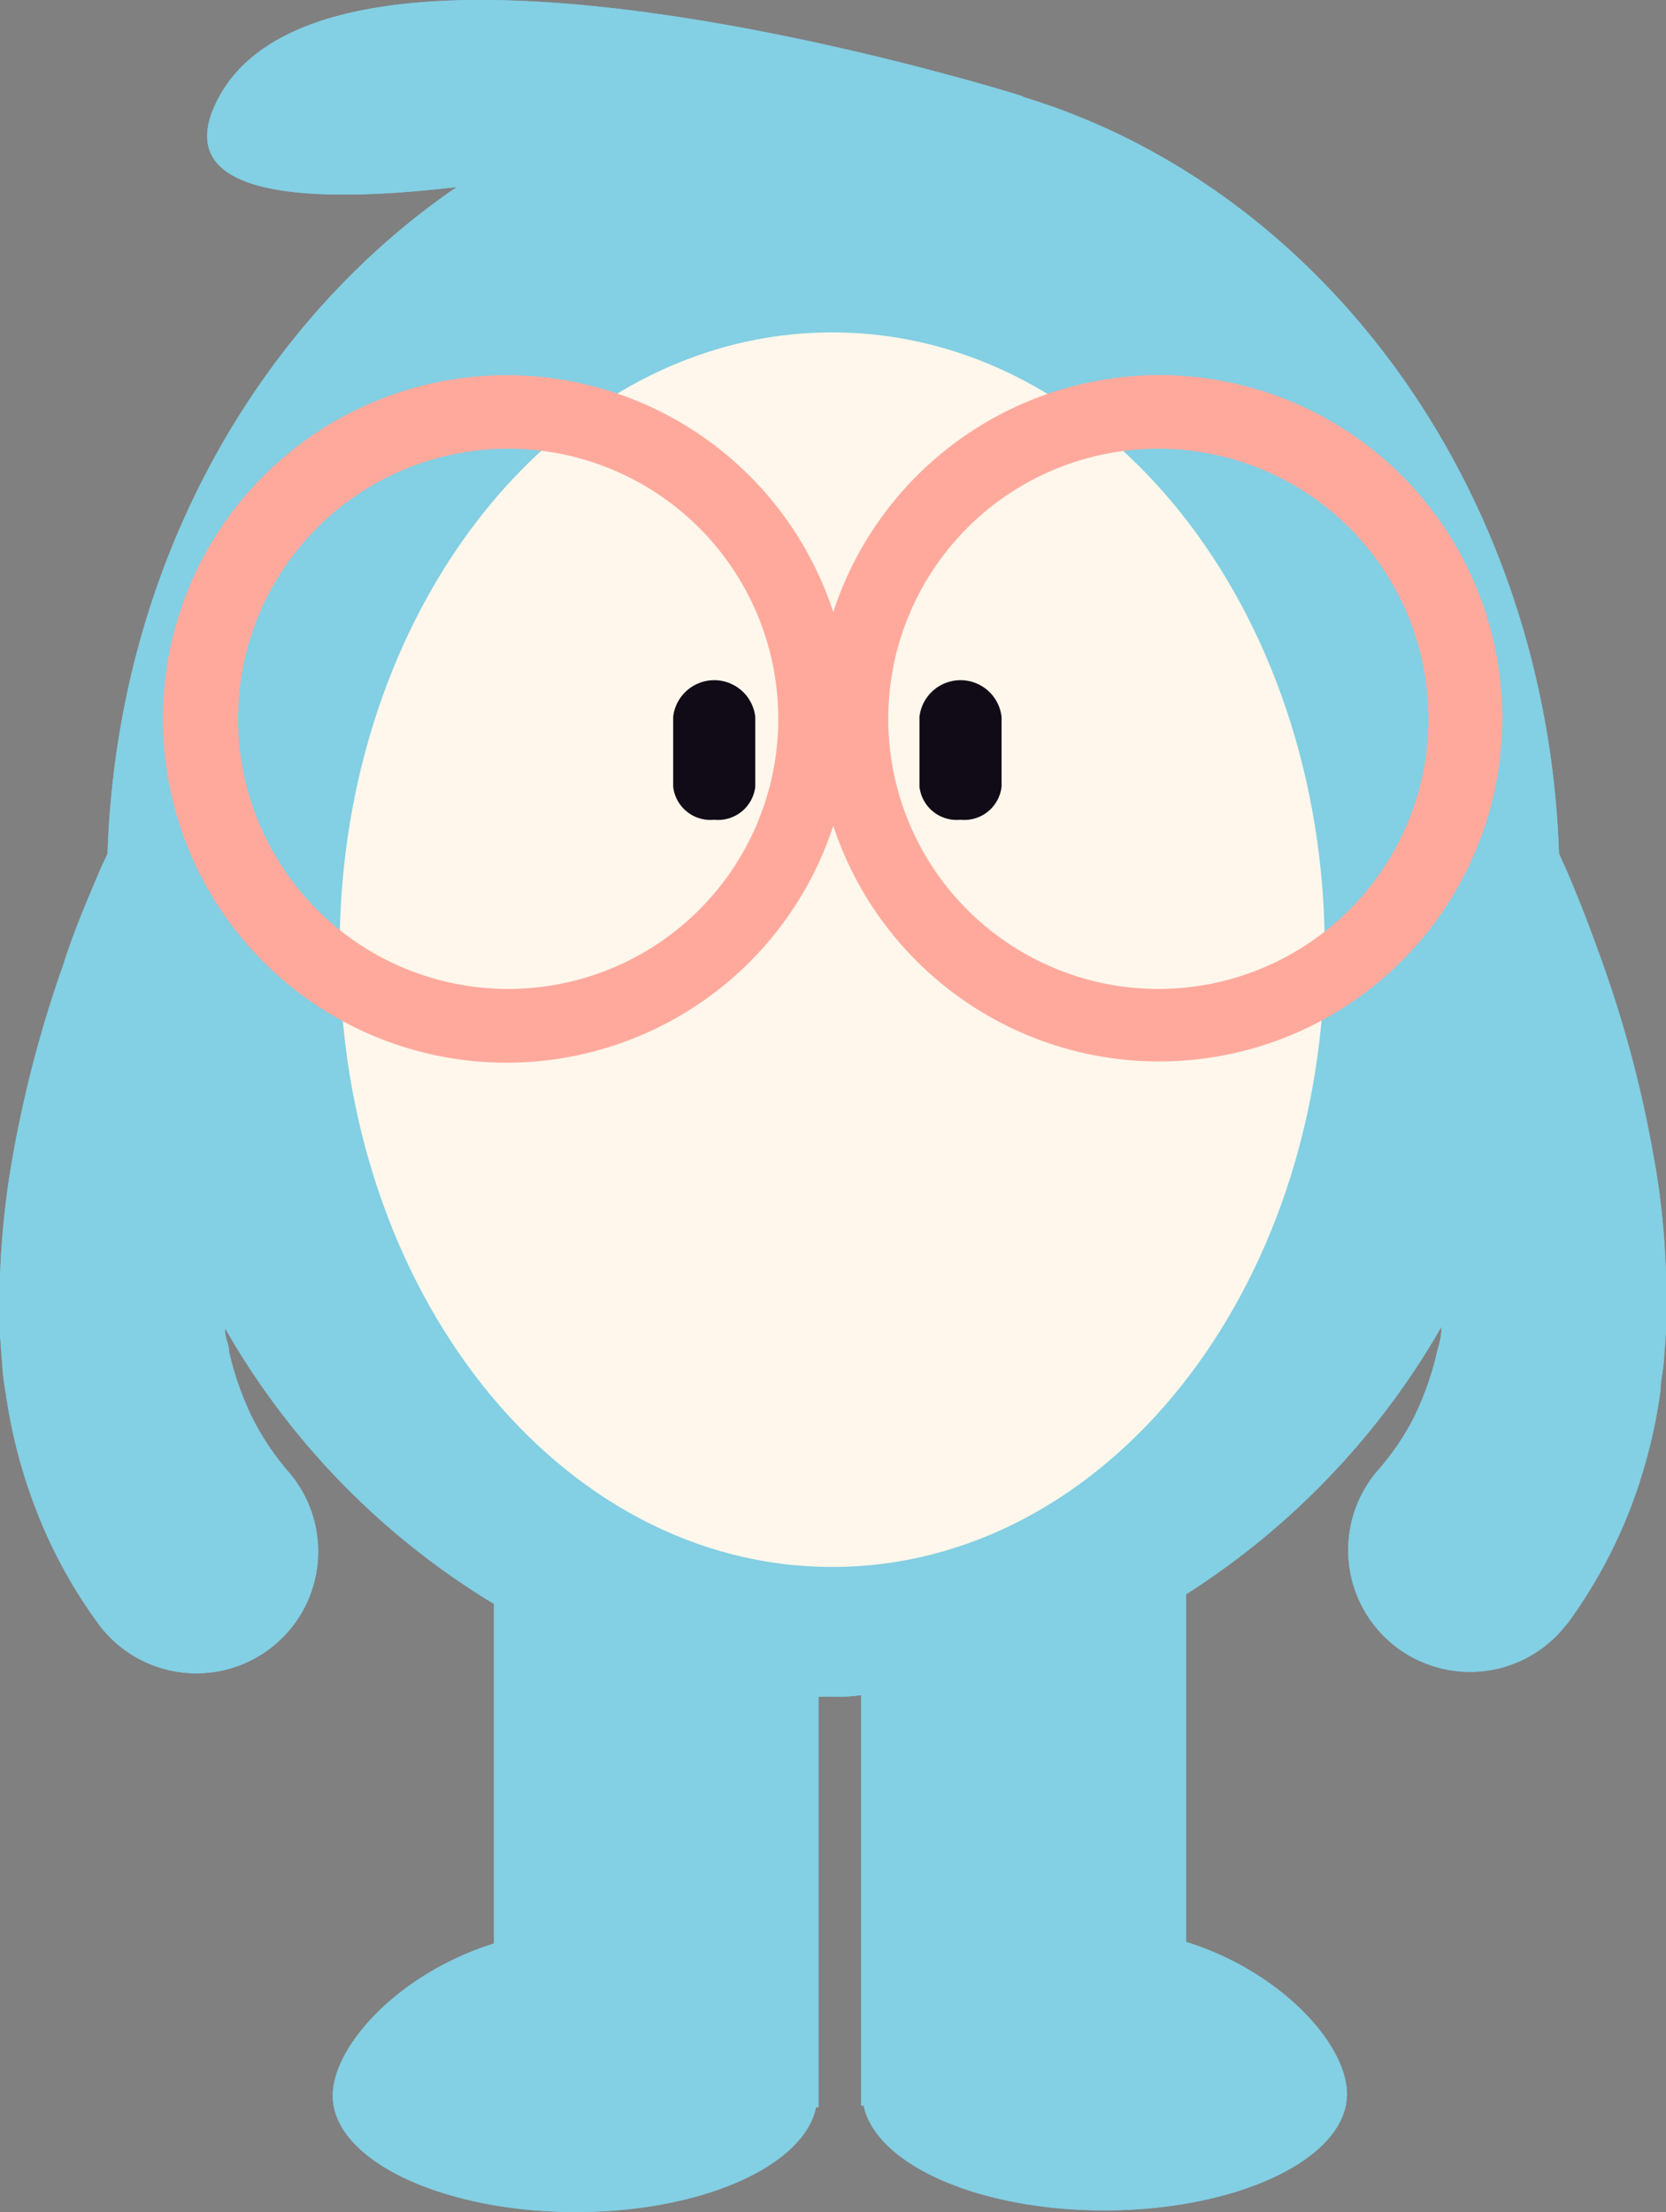 <svg xmlns="http://www.w3.org/2000/svg" width="419.494" height="556.928" viewBox="0 0 419.494 556.928">
    <rect x="0" y="0" width="419.494" height="556.928" fill="#808080" stroke="none"/>
    <defs>
        <style>.a{fill:#83cfe3;}.b{fill:#fff7eb;}.c{fill:#110b17;}.d{fill:#ffa99d;}
            @keyframes zhayan{
            0% {
            transform: scaleY(1);
            }
            5%{
            transform: scaleY(0);
            }
            10%{
            transform: scaleY(1);
            }
            }
        </style>
    </defs>
    <path class="a"
          d="M1170.545,772.927a296.651,296.651,0,0,0-13.3-51.472c-2.893-8.2-5.994-16.261-9.44-24.255-.551-1.171-1.1-2.343-1.584-3.514-3.1-91.644-59.465-167.784-135.33-190.592h.482s-175.088-55.469-203.132,1.24C795.977,529.071,832.7,530.1,868.672,525.9c-50.92,34.866-85.58,96.467-87.923,167.853L779.1,697.27c-3.376,7.992-6.89,16.054-9.44,24.254A303.107,303.107,0,0,0,756.357,773a212.105,212.105,0,0,0-2.687,27.563v14.332l.551,7.3a55.189,55.189,0,0,0,.9,7.373,132.754,132.754,0,0,0,7.717,29.56,123.468,123.468,0,0,0,15.572,28.458h0a22.507,22.507,0,0,0,1.585,2,30.669,30.669,0,1,0,46.235-40.309,66.577,66.577,0,0,1-8.957-13.368,75.771,75.771,0,0,1-5.926-16.813c0-1.516-.758-3.032-.965-4.617v-1.171a192.935,192.935,0,0,0,67.665,69.319v85.511c-23.566,7.3-40.585,25.564-40.585,38.311,0,16.193,27.562,29.285,61.188,29.285,31.7,0,57.467-11.576,60.5-26.391h.62V905.984h3.859a37.033,37.033,0,0,0,6.89-.414v103.358h.62c3.1,14.815,28.872,26.391,60.568,26.391,33.763,0,61.118-13.092,61.118-29.285,0-12.748-16.951-31.007-40.516-38.312v-87.51a194.453,194.453,0,0,0,64.289-67.321v1.171a21.187,21.187,0,0,1-.965,4.616,75.789,75.789,0,0,1-5.856,16.813,64.041,64.041,0,0,1-9.027,13.367,30.67,30.67,0,1,0,46.235,40.31l1.654-2h0a125.827,125.827,0,0,0,15.5-28.458,133.034,133.034,0,0,0,7.647-29.836c0-2.481.689-4.961.827-7.373l.551-7.3V799.868a200.649,200.649,0,0,0-2.688-27.562"
          transform="translate(-753.67 -478.805)"/>
    <path class="a"
          d="M1170.545,772.927a296.651,296.651,0,0,0-13.3-51.472c-2.893-8.2-5.994-16.261-9.44-24.255-.551-1.171-1.1-2.343-1.584-3.514-3.1-91.644-59.465-167.784-135.33-190.592h.482s-175.088-55.469-203.132,1.24C795.977,529.071,832.7,530.1,868.672,525.9c-50.92,34.866-85.58,96.467-87.923,167.853L779.1,697.27c-3.376,7.992-6.89,16.054-9.44,24.254A303.107,303.107,0,0,0,756.357,773a212.105,212.105,0,0,0-2.687,27.563v14.332l.551,7.3a55.189,55.189,0,0,0,.9,7.373,132.754,132.754,0,0,0,7.717,29.56,123.468,123.468,0,0,0,15.572,28.458h0a22.507,22.507,0,0,0,1.585,2,30.669,30.669,0,1,0,46.235-40.309,66.577,66.577,0,0,1-8.957-13.368,75.771,75.771,0,0,1-5.926-16.813c0-1.516-.758-3.032-.965-4.617v-1.171a192.935,192.935,0,0,0,67.665,69.319v85.511c-23.566,7.3-40.585,25.564-40.585,38.311,0,16.193,27.562,29.285,61.188,29.285,31.7,0,57.467-11.576,60.5-26.391h.62V905.984h3.859a37.033,37.033,0,0,0,6.89-.414v103.358h.62c3.1,14.815,28.872,26.391,60.568,26.391,33.763,0,61.118-13.092,61.118-29.285,0-12.748-16.951-31.007-40.516-38.312v-87.51a194.453,194.453,0,0,0,64.289-67.321v1.171a21.187,21.187,0,0,1-.965,4.616,75.789,75.789,0,0,1-5.856,16.813,64.041,64.041,0,0,1-9.027,13.367,30.67,30.67,0,1,0,46.235,40.31l1.654-2h0a125.827,125.827,0,0,0,15.5-28.458,133.034,133.034,0,0,0,7.647-29.836c0-2.481.689-4.961.827-7.373l.551-7.3V799.868a200.649,200.649,0,0,0-2.688-27.562"
          transform="translate(-753.67 -478.805)"/>
    <path class="b"
          d="M1014.138,646.331c0,85.856-55.124,155.451-124.029,155.451S766.08,732.187,766.08,646.331,821.2,490.95,890.109,490.95s124.029,69.595,124.029,155.382"
          transform="translate(-680.569 -407.264)"/>
    <g style="transform-box:fill-box;transform-origin:center;animation: zhayan 10s  infinite linear;animation-delay:1s;">
        <path class="c"
              d="M797.468,538.781a9.439,9.439,0,0,1-10.2-8.338v-17.57a10.4,10.4,0,0,1,20.671,0v17.571a9.439,9.439,0,0,1-10.2,8.337"
              transform="translate(-555.749 -332.375)"/>
    </g>
    <g style="transform-box:fill-box;transform-origin:center;animation: zhayan 10s  infinite linear;animation-delay:1s;">
        <path class="c"
              d="M788.467,538.781a9.439,9.439,0,0,1-10.2-8.338v-17.57a10.4,10.4,0,0,1,20.671,0v17.571a9.44,9.44,0,0,1-10.2,8.337"
              transform="translate(-608.763 -332.375)"/>
    </g>
    <path class="d"
          d="M1010.282,492.51a86.476,86.476,0,0,0-81.859,59.672,86.546,86.546,0,1,0,0,53.815,86.407,86.407,0,1,0,81.86-113.487M846.632,647.065a68.009,68.009,0,1,1,67.94-68.009,68.009,68.009,0,0,1-67.94,68.009m163.65,0a68.009,68.009,0,1,1,68.009-68.009,68.009,68.009,0,0,1-68.009,68.009"
          transform="translate(-718.607 -398.076)"/>
</svg>
